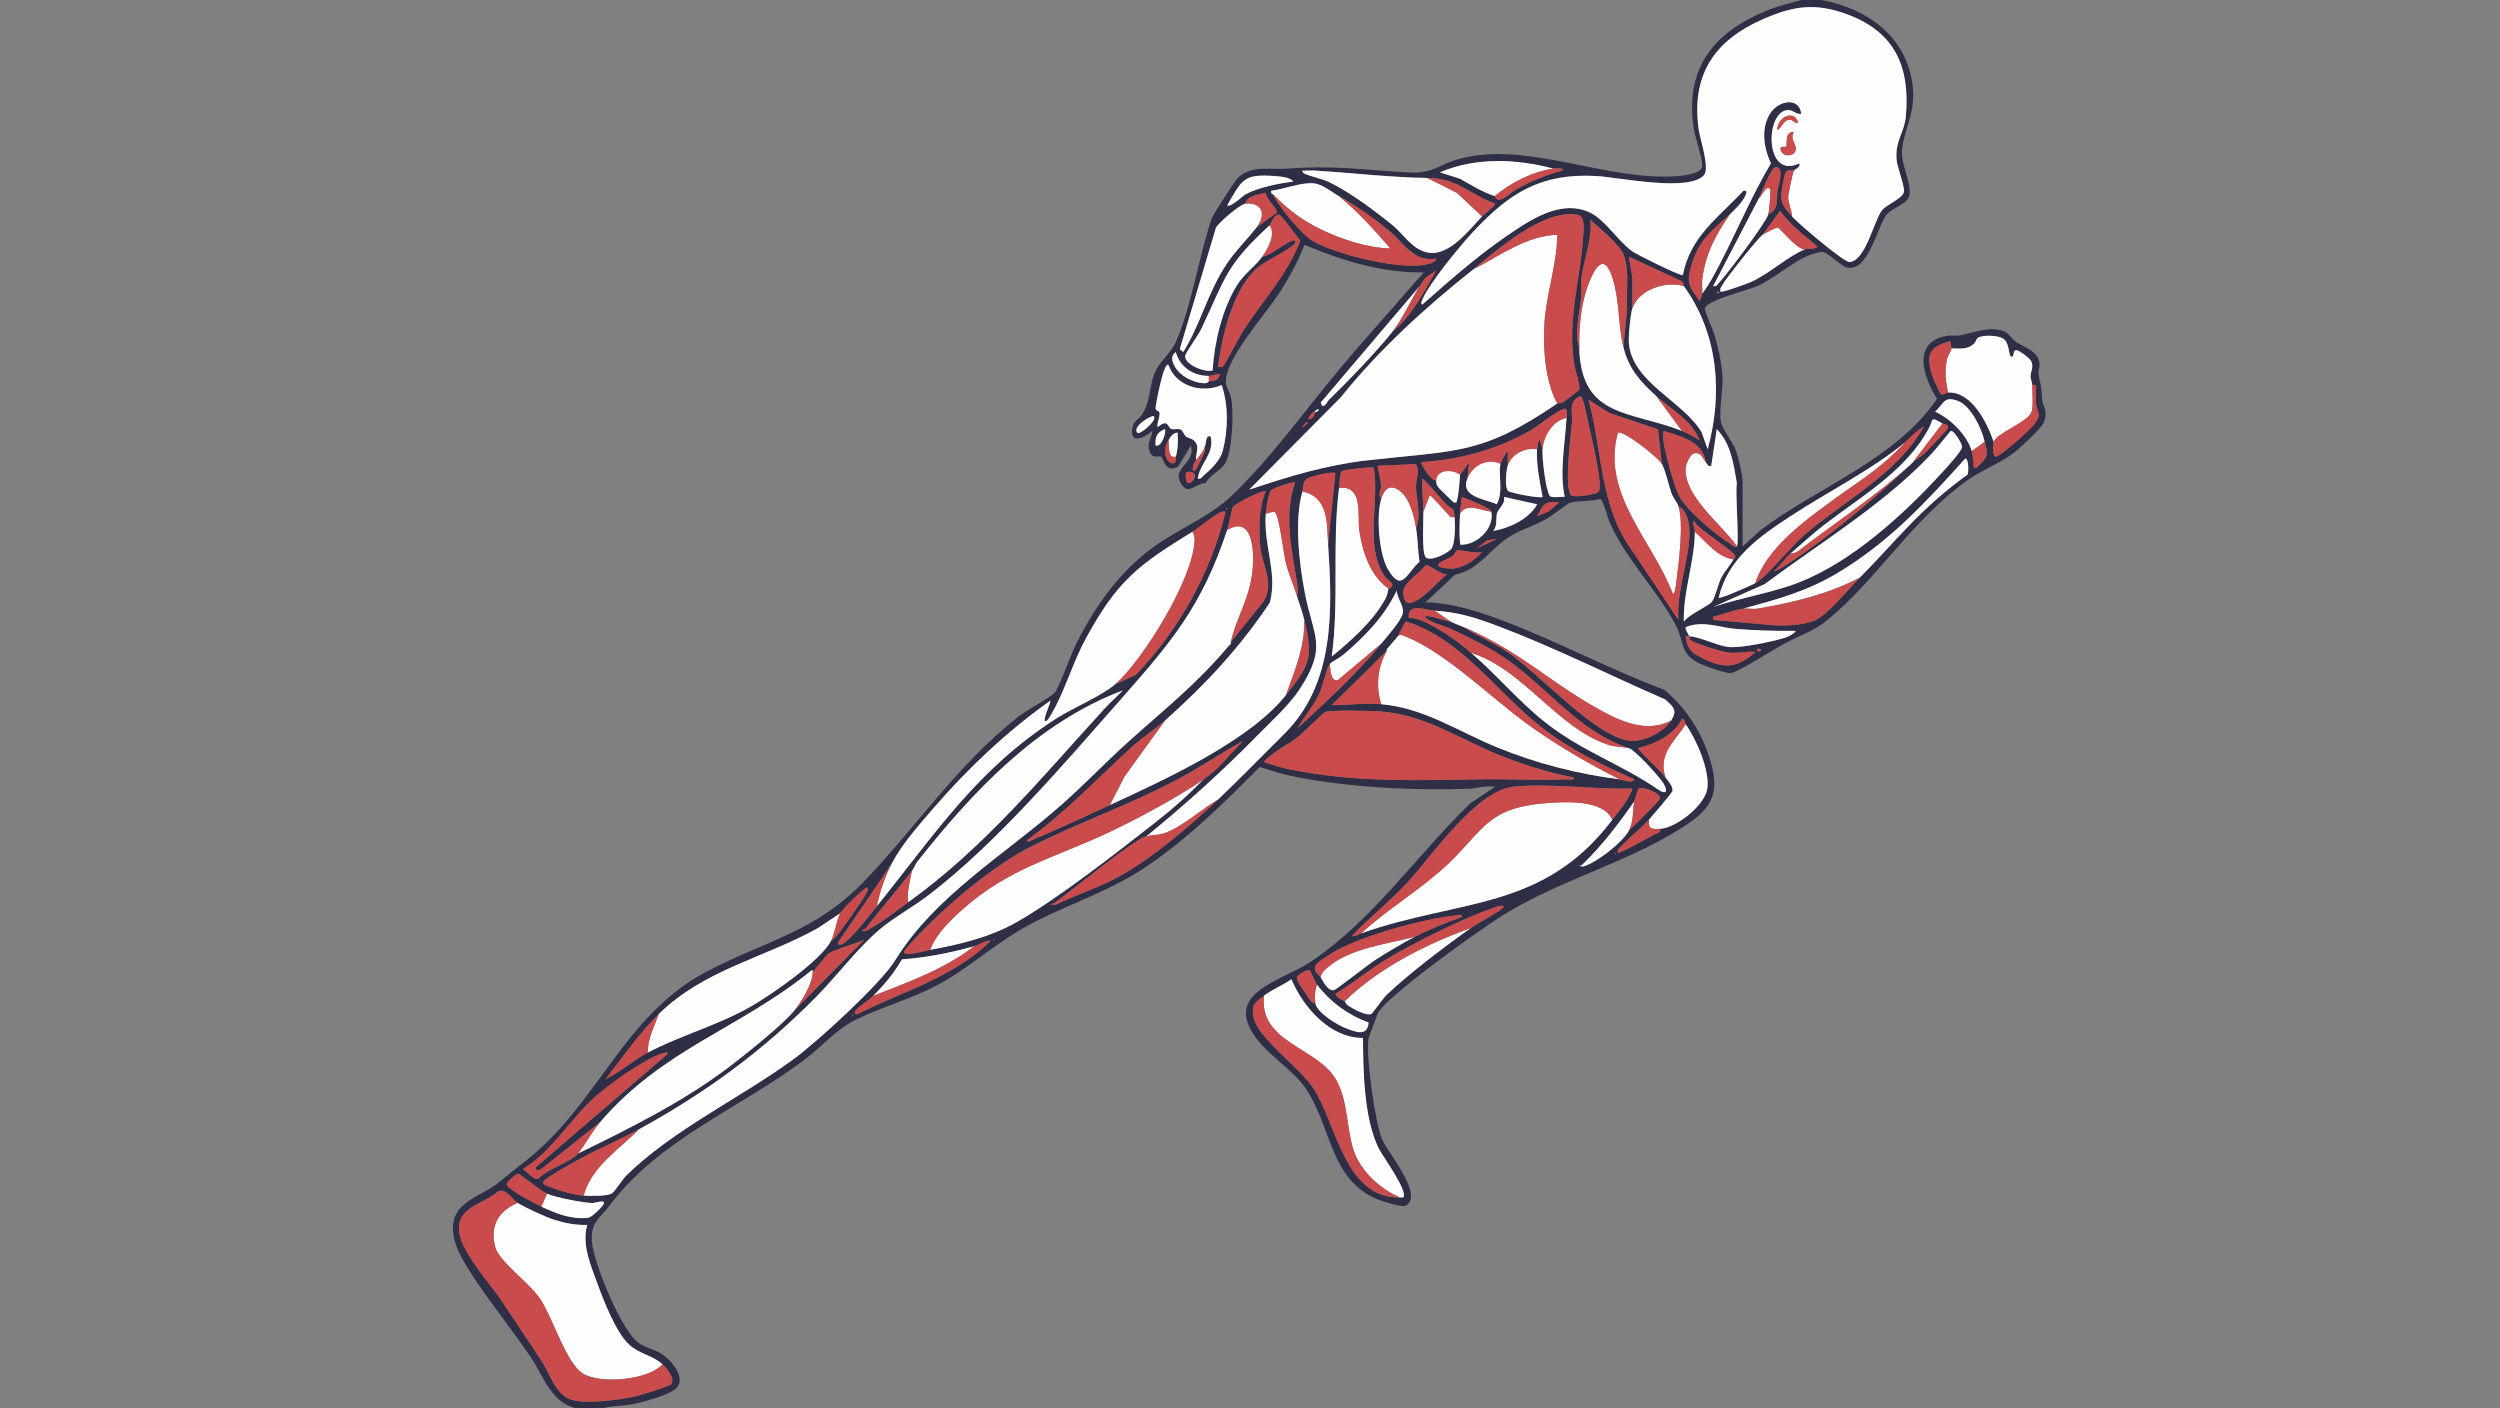 <svg xmlns="http://www.w3.org/2000/svg" id="Layer_1" data-name="Layer 1" viewBox="0 0 300 169"><rect x="0" y="0" width="300" height="169" fill="#808080" stroke="none"/><defs><style>      .cls-1 {        fill: #2e2f46;      }      .cls-2 {        fill: #c94b4b;      }      .cls-3 {        fill: #fefefe;      }    </style></defs><g><path class="cls-1" d="M218.56,0c5.6,1.03,10.35,4.47,10.98,10.48.36,3.46-1.42,5.64-1.3,8.12.07,1.47,1.15,3.47.89,4.83-.21,1.1-2.09,1.5-2.74,2.33-1.12,1.42-2.19,6.98-4.79,6.33-.78-.19-2.31-1.94-3.03-1.86-2.67.33-5.15,2.95-7.62,4.07-1.29.58-5.93,1.63-6.36,2.68-.11.28.92,2.45,1.11,3.07.47,1.54.91,3.56,1,5.16s-.47,4.06-.18,5.46c.18.86,1.44,2.4,1.82,3.47.26.75.77,2.91.77,3.63v7.81l2.13-1.94c6.98-5.28,16.1-8.38,21.2-15.77-1.63-2.65-3.1-6.83,1.23-7.58.48-.08,1.01.05,1.5-.04,1.72-.33,3.86-1.25,5.5-.39.45.24.8.87,1.25,1.17,1.02.68,2.55,1.04,2.81,2.49.09.52-.15.88-.12,1.24.1,1.02.38,1.28.41,2.89.02,1.04.84,1.63.2,3.09-.35.81-3.18,3.37-4,3.92-1.53,1.03-3.47,1.82-5.02,2.9-6.54,4.57-10.91,11.9-16.86,16.8-1.81,1.49-3.48,1.91-5.39,2.97-1.1.6-5.49,3.4-6.27,3.44-.66.03-3.03-.81-3.71-1.14-2.45-1.19-1.8-2.53-2.88-4.6-2.16-4.16-6-7.91-7.92-12.32-.26-.58-.79-2.72-1.14-2.84-1.05.31-2.73.2-3.66.47-.17.05-2.3,1.66-2.87,1.97-1.35.75-2.9,1.23-4.18,1.98-2.38,1.39-3.83,4.14-6.69,4.65l-3.58,3.35c3.31.03,6.65,1.18,9.74,2.36,6.33,2.43,12.55,5.75,18.94,8.13,2.69,2.29,4.53,5.15,5.53,8.55,1.07,3.63.31,5.49-2.76,7.56-6.59,4.44-14.97,6.54-21.97,10.82-2.6,1.59-14.15,9.79-15.2,11.91-.09.18-1.09,2.87-1.11,3.03-.31,2.25.76,9.86,1.62,12.05.58,1.49,5.2,6.82,2.79,8-.39.19-2.69-.52-3.23-.74-5.89-2.34-5.57-8.85-8.78-13.44-1.5-2.14-4.36-3.86-5.91-5.98-3.96-5.41,2.91-6.75,6.37-9,7.43-4.82,13.07-13.08,19.36-19.14l2.96-1.98c-1.08-.2-2.18.19-3.18.23-6.75.23-13.99-.14-20.62-1.4-1.54-.29-2.95-.73-4.42-1.22-4.24,4.25-8.59,8.58-13.6,11.95s-10.16,4.69-15.09,7.57c-3.58,2.09-6.46,4.8-10.19,6.75-3.04,1.59-6.28,2.48-9.29,3.91-2.71,1.28-4.16,3.21-6.48,4.96-7.84,5.91-17.35,9.46-23.4,17.52-1.17,1.56-2.28,1.97-2.1,4.3.19,2.52,3.54,10.76,5.65,12.2.76.52,1.74.71,2.56,1.18,1.25.73,3.4,3.15,1.68,4.41-.97.71-3.85,1.51-5.09,1.74-1.16.22-2.47.14-3.57.5h-3.08c-3.09-.75-3.86-3.72-5.45-6.1-2.45-3.67-6.5-8.54-8.45-12.23-.7-1.34-1.24-3.09-.73-4.55.77-2.19,3.51-2.79,5.22-4.18,1.14-.92,2.28-1.85,3.45-2.77,8.58-6.77,11.62-17.38,21.61-22.62,7.32-3.84,13.01-4.65,19.1-11.05s10.93-13.7,18.18-19.45c1.06-.84,3.82-2.31,4.45-2.93.43-.43,2.01-4.73,2.51-5.74,2.28-4.54,5.2-8.77,9.36-11.77,2.96-2.13,6.85-3.69,9.43-6.19,4.71-4.54,8.48-9.86,12.65-14.86,3.35-4.03,6.9-7.93,10.34-11.89-5.01.07-9.75-1.4-14.31-3.31-.84,2.12-1.94,4.15-3.2,6.04-1.57,2.36-6.37,7.76-6.24,10.46.03.58.49,1.19.62,1.8.37,1.72.16,6.16-.59,7.72-.51,1.06-1.92,1.54-2.47,2.59-1.05-.06-1.95,1.33-2.73.32-1.69-2.17,1.65-2.6.97-4.83l-1.53,2.53c-1.55.82-1.76-1.02-2.02-1.18-.35-.21-.96.26-1.34-.53-.5-1.05.19-1.61.27-2.59-.92.81-2.69,1.68-2.41-.31.12-.88.8-1.08,1.19-1.68,1.01-1.55.84-3.31,1.47-4.91.51-1.31,1.97-2.46,2.51-3.64,1.94-4.28,2.83-10.5,4.38-14.99.14-.41,2.71-4.39,3.06-4.76,1.59-1.67,3.94-1.02,5.97-1.18,5.51-.43,8.96.12,14.31.44,3.32.2,3.55-.82,6.32-1.6,8.1-2.26,17.7,2.72,26.25,2.05.76-.06,2.89-.3,2.94-1.2s-.87-3.44-1.05-4.67c-1.12-7.8,3.17-12.04,10.1-14.48l2.85-.78h2.42ZM215.04,25.97c.72.82,6.21,5.5,6.89,5.46,1.93-.11,2.9-4.88,3.88-6.18.55-.73,2.57-1.43,2.65-2.26s-.81-2.82-.89-3.95c-.15-2.22.94-3.14,1.12-5.06.54-5.87-1.24-10.09-6.94-12.23-3.89-1.46-6.53-1.07-10.23.56-5.84,2.57-8.57,6.69-7.69,13.17.16,1.2,1.37,4.69.64,5.53-1.81,2.06-10.24.26-12.88.11-6.62-.38-10.4,1.97-14.74,6.6-1.52,1.61-5.65,6.58-6.27,8.48-.04.11-.06.36.11.32,3.16-2.78,6.47-5.71,9.94-8.1,2.88-1.98,6.7-4.65,10.27-2.87,1.67.83,3.29,3.37,4.91,4.56.62.46,5.67,2.96,6.12,2.9.87-4.63,4.31-6.93,7.27-10.13.55-.08.34.36.21.65-.35.75-1.26,1.65-1.86,2.21-2.39,2.22-3.8,3.1-4.72,6.61-.49,1.85.1,2.24,1.1,3.74.19-.16.3-.64.33-.88.8-1.01,1.49-2.37,2.1-3.52,2.1-4.01,3.83-8.21,6.15-12.11-.88-1.88-1.27-4.33.02-6.15,1-1.41,3.38-1.82,3.62.2-.55.12-.97-.4-1.44-.44-2.93-.21-3.08,8.48,1.22,6.38.16.53-.55.69-.66.88-.39,0-.87-.13-1.06.37-.11.29-.46,2.3-.46,2.63,0,1.15.64,1.76,1.3,2.5ZM186.43,20.24c-4.46-1.18-9.32-1.39-13.64.44l2.41.77c1.54.86,2.52,1.52,4.19,2.09.03.01.12.35.37.41.62.15,1.6-.91,2.21-1.25,1.76-.98,3.61-1.74,5.57-2.25.04-.37-.89-.24-1.1-.22ZM211.08,23.77l-5.5,10.56c.43.1.52-.22.75-.46.92-.96,5.56-7.14,5.85-8.12,1.39-.7.95-1.77,1.13-2.94.1-.65.85-2.56-.14-2.77-.59-.13-1.78,3.13-2.08,3.74ZM171.25,21.35c-4.49-.07-8.99-.62-13.52-.89-.48-.03-.96.03-1.44.01-.06.05.11.27.22.33.59.33,2.1.62,2.94,1.02,2.43,1.14,5.63,3.53,7.73,5.25,1.36,1.12,2.34,2.93,4.24,3.24,2.53.41,4.85-2.7,6.44-4.35.17-.18,1.68-1.36,1.54-1.54-3.17-1.15-4.43-3.03-8.14-3.08ZM155.19,21.78c-.31-.52-1.72-.61-2.31-.66-3.74-.27-3.83.52-5.61,3.52.4.31,1.83-1.13,2.27-1.36,1.53-.81,3.93-1.27,5.66-1.5ZM160.69,23.55c-1.01-.57-2.02-1.5-3.19-1.56-1.52-.08-3.43.71-4.95.9-.11.35.19.38.22.44.71,1.49,3.42,4.82,4.83,5.62,2.82,1.61,11.1,3.71,14.1,2.63.26-.1.6-.24.66-.55-2.72.46-3.87-1.85-5.62-3.3-1.94-1.6-3.87-2.96-6.04-4.19ZM149.47,24.43c-.65.05-3.28,2.32-3.57,2.92l-4.33,14.55.41.35c2.13-3.45,2.92-7.12,5.19-10.54,1.06-1.6,2.45-2.96,3.61-4.42l2.42-1.77-.02-.29c-.41-.73-1.18-1.25-1.3-2.12-.74.29-2.27.33-2.41,1.32ZM211.52,28.17c-.68.52-4.42,5.24-4.85,6.05-.14.26-.3.42-.21.77.15.16,3.16-.94,3.6-1.13,2.25-.99,4.53-3.16,6.52-3.93.33-.13,1.2,0,1.54-.33-1.6-1.34-3.28-2.57-4.51-4.29l-2.09,2.86ZM152.33,27.07c-5.23,4.79-5.24,6.2-8.17,12.4-.36.77-1.83,2.79-1.92,3.17-.26,1.05,2.35,2.12,3.27,1.82.2-3.33,1.17-7.48,2.99-10.32.86-1.35,2.13-2.16,2.95-3.32,1.29-.31,2.34-1.42,3.5-1.89.31-.12.63-.17.46.24-.25.59-3.59,2.17-4.4,2.86-3.06,2.6-4.31,8.07-4.84,11.88,0,.19.45.14.54.1.22-.09,1.93-3.46,2.31-4.07,2.33-3.67,5.39-6.86,7.01-11.04-.33-.44-2.29-3.09-2.52-3.14-.6-.12-1.06,1.2-1.19,1.31ZM176.75,32.35c-5.49,4.35-11.22,9.52-15.84,15.3l-11.01,11.1c4.72-1.58,9.21-2.95,14.19-3.52,10.75-1.22,13.67-.61,22.77-6.82.06-.04.49,0,.78-.2.26-.18,1.85-1.37,1.88-1.49.12-.51-.57-2.47-.67-3.26-.72-5.57.74-9.55,1.09-14.74.07-.98.4-2.83-.76-2.98-4.22-.52-9.37,4.18-12.44,6.61ZM189.52,41.81c.25,8.41,6.23,7.48,12.32,9.9.7.28,1.43.72,2.09,1.1-.92-2.37-3.39-3.66-5.17-5.28-1.95-1.76-3.33-3.3-3.96-5.94l.45-4.5c-.16-2.06.35-4.66-.45-6.61-.47-1.13-2.95-3.21-3.95-4.08.23,2.36-.79,4.74-1.08,6.95-.1.79.05,1.61-.03,2.39-.2,1.95-.84,4.1-.22,6.05ZM195.9,36.97c-.26.74-.48,3.23-.44,4.06.25,4.81,6.52,7.08,8.74,10.85l.72,2.03c1.84-6.71,1.28-13.83-2.86-19.58-.08-.11-.02-.53-.35-.63l-6.25-2.89.44,2.53v3.63ZM167.07,39.83c2.43-2.02,3.72-4.68,5.28-7.37l-1.31.89c-.21.33-.46.66-.67.99l-11.88,13.98c.25,1.04.81-.18.98-.33,2.43-2.35,5.51-5.56,7.6-8.14ZM206.13,34.99v.22c.14-.07.14-.15,0-.22ZM243.87,46.21c0-.36-.19-.69-.2-1.01-.03-.64.42-1.11.08-1.85-.15-.34-1.38-1.27-1.75-1.33-.59-.09-.17,1.18-.77.66-.19-.17-.12-1.63-.89-2.08-.63-.37-2.42-.45-3.01-.06-.14.09-.25.52-.48.72-.84.73-1.61.54-2.66.54,0-.04-.22-.58-.11-.88-2.59.67-3.01,1.64-2.2,4.17.08.25.91,2.12,1.01,2.19.25.17.7-.2.86-.21,2.85-.16,4.73,3.66,5.5,5.94-.06.25-.19,1.96.33,1.76.76-.3,4.11-3.24,4.61-3.97.9-1.32.24-1.2.14-2.32-.05-.51,0-1.02-.02-1.53-.02-.42.22-.88-.44-.76ZM145.06,45.77c.69-.15,1.11-.01,1.32-.88-.46-.03-.87.21-1.32.22-1.85.02-3.49-1.05-3.96-2.86-.87.58-.24,1.68.26,2.27.69.82,2.28,1.54,3.35,1.46.18-.01.29-.2.35-.21ZM144.62,53.47c.12-.4.04-1.27.66-1.1.49,2.12-1.32,3.2-1.54,5.06.41.1.52-.23.77-.44.84-.69,1.94-1.79,2.21-2.85.64-2.5.72-5.49-.12-7.93-2.39,1.03-5.52.15-6.38-2.42-.58-.45-1.55,4.77-1.55,5.19s.47.2.48.63c.02.55-.32,1.09-.24,1.66,1.24-1.08,1.22-.04,1.58.17.27.16.78-.03,1.13.08s.41.64.69.85c.26.2.65.23.89.43.88.74.27,1.49.32,2.43-.45.6-.58,1.66,0,1.1.09-.08.98-1.96,1.05-2.15.09-.27,0-.56.05-.71ZM189.63,47.54c-1.49.73-.88,1.81-.99,3.18-.13,1.62-.96,7.67-.11,8.7.29.34,2.88-.08,3.2-.33.23-.18.22-.4.24-.66.09-1.49-1.03-6.14-1.41-7.86-.11-.48-.57-3.03-.92-3.03ZM199.42,55.67l-.47-4.15-5.84-1.97-2.49-1.58c1.66,6.03,1.35,12.82,5.19,18.02l5.59,8.38c-.23-3.44,1.3-7.1,1.34-10.45.01-1.1-.29-2.63-1.34-3.2-.16-.46-.64-1.03-.81-1.5-.37-1.03-.7-2.71-1.17-3.56ZM236.61,54.13c.13.42.15.98.23,1.43.04.21-.15.75.32.55.15-.06,1.11-1.06,1.17-1.25.23-.76-.06-1.2-.17-1.83-.29-1.51-1.62-4.28-3.14-4.89-1.74-.7-1.73.29-2.8,1.26,1.84.83,3.8,2.77,4.4,4.73ZM157.83,49.29c-.49.27-.58.58-.88.99.7.09.72-.56.88-.77.06-.09.36-.16.44-.33-.09-.17-.29.03-.44.11ZM187.98,50.17c.02-.32.19-1.26-.33-1.1-.97.3-3.06,2.07-4.15,2.68-3.98,2.23-8.35,3.42-12.91,3.7-.2.18,1.15,2.28,1.76,2.2-.03.4.09.59.31.89.12.17,1.18,1.19,1.44,1.42.22.2.32.4.67.32.33-1.09.32-2.17.44-3.3l1.1-1.54-.22,1.98c-.91,2.21,2.09,2.43,3.52,3.08.82-1.51.17-3.38.44-4.84.03-.16.62-1.41.88-1.54v1.76c-.19.55-.39,2.65.05,3.03.31.26,3.89.93,4.13.71-.33-1.82-.79-3.86-.66-5.72.02-.23.12-1.11.33-1.1l.33,1.1c-.09.94.37,4.91.86,5.59.23.32,1.36.05,1.79.13-.64-3.15.05-6.32.22-9.46ZM138.46,49.95c-.19-.21-2.67,1.23-1.98,1.98.29.31,2.42-1.5,1.98-1.98ZM233.09,50.83c-1.48-.89-1.06-.55-1.6.49-2.71,5.19-8.21,8.26-12.69,11.74-1.38,1.07-2.66,2.26-3.98,3.39-.58.43-1.3,1.62-1.98,2.09.37-.07.88-.35,1.2-.56,5.01-3.19,11.04-8.22,15.3-12.32.07-.07.15-.15.22-.22.4-.39,1.02-.68,1.44-1.09.37-.37,2.7-2.79,2.74-2.98.11-.5-.49-.44-.66-.54ZM156.84,50.62l-.55.55.1.1.55-.55-.1-.1ZM210.64,69.98c1.51-.88,4.17-4.32,5.94-5.84,4.85-4.16,11.1-7.28,14.3-12.98-.8.49-1.55,1.19-2.2,1.87-4.27,3.49-9.25,5.92-13.84,8.93-3.8,2.49-7.48,5.06-8.6,9.77.17.17,3.94-1.49,4.4-1.76ZM138.68,53.47c.77.2,1.3-1.71,1.1-1.98-.93.39-1.21.95-1.1,1.98ZM208.44,65.58c.3-.4-.22-6.53,0-7.59-.39-2.28-.72-4.76-2.41-6.49l-.66,4.4c-.46.11-.46-.2-.66-.44-.5-2.57-2.93-3.02-5.06-3.74-.52.72,1.33,6.88,1.89,7.9.91,1.63,4.05,4.28,5.65,5.36.32.05.99.97,1.26.61ZM205.58,72.84c3.31-1.13,7.11-1.7,10.34-2.97,6.38-2.51,12.49-8.11,17.06-13.09.49-.54,2.49-2.67,2.47-3.16-.02-.4-.98-2.01-1.37-1.91-.75.87-1.53,1.93-2.31,2.76-5.72,6.06-13.35,10.66-20.02,15.63l-6.17,2.74ZM140.22,52.81c-1.12,1.86.43,3.49.89,2.49.06-.13-.04-.37,0-.51.27-1,.27-1.81.22-2.86-.5-.05-.87.51-1.1.88ZM209.1,73.06c-.97.15-2.22.58-3.2.88-.31.09-.39-.14-.32.44l7.58.67c1.47.03,3.13-.05,4.52-.56,1.49-.54,4.22-3.9,5.5-5.18,2.02-2.02,3.86-4.12,5.83-6.16,2.18-2.26,4.54-4.38,7.11-6.2.13-.33.13-1.94-.28-1.93-4.7,5.25-9.2,10.07-15.31,13.73-3.76,2.25-7.24,3.16-11.42,4.31ZM169.93,63.38c.62-1.54.03-3.44-.02-4.95-.03-.85.51-1.75,0-2.73l-4.6.2c.09.72.38,1.64.42,2.34.03.57-.45,1.2.01,1.62-.63,2.05-.28,6.64.84,8.51,1.66,2.77,2.15.47,3.75-.97-.21-1.39-.18-2.66-.41-4.03ZM166.63,70.64s.51-.18.44-.53c-.04-.21-.77-.7-.97-1.03-2.39-3.81-.53-8.81-1.25-12.94-.18-.15-3.55.21-3.8.39-.29.21-.3,1.58-.35,2-.86,6.76.03,13.52-.88,20.24,2.31-1.89,4.96-4.24,6.42-6.89.29-.53.25-.85.4-1.25ZM143.28,56.8c-.05-.08-.76-.37-.97-.02-.1.16.07,1.07.12,1.1.41.35,1.21-.49.85-1.08ZM156.29,58.97c-1,3.41-.39,8.63.28,12.15,1.03,5.36,2.77,6.41-.63,11.6-1.25,1.91-3.41,3.86-5.04,5.52-4.2,4.29-8.66,8.3-13.32,12.1-1.38.27-8.97,6.53-10.77,7.82-.29.21-.51.35-.89.32l.67.12c2.44-1.2,5.08-2.02,7.47-3.31,4.15-2.24,8.68-6.11,12.1-9.36,2.66-2.53,5.36-5.32,7.93-7.86,6.08-6.01,5.81-14.82,5.27-22.72l.88-8.58c-.27-.25-2.98.37-3.39.68-.56.42-.42.99-.57,1.52ZM170.81,61.39c.02,1.02-.24,5.08.31,5.52.61.5,2.77-.59,3.09-1.13.43-.74.41-2.83.34-3.73-.1-1.31-.28-.8-1-1.53-.98-1.01-1.81-2.14-2.85-3.09-.1,1.32.09,2.63.11,3.96ZM151.89,61.61c-.31,3.93,1.44,7.1.48,10.71-3.63,5.45-7.72,9.82-12.58,14.16-1.11.99-2.59,1.92-3.74,2.97-4.22,3.8-8.14,8.04-12.76,11.34,0,.48.38.09.56.01,3.14-1.31,6.26-2.76,9.34-4.19,6.44-2.99,16.75-7.66,21.12-13.2,2.85-3.6,3.31-4.45,2.2-9.02-.27-1.11-.57-1.84-.88-2.86.21-.43.04-1.37-.03-1.84-.63-3.99-1.55-7.79-.19-11.8-.13-.13-2.64.68-2.88.97-.32.4-.6,2.17-.64,2.77ZM147.71,77.02l3.88-4.81c1.43-2.15-.18-4.41-.37-6.74-.17-2.02-.17-4.66.67-6.5-.31-.24-3.59,1.41-3.9,1.82-.22.29-.53,2.21-.72,2.8-3.06,9.21-6.68,13.43-12.88,20.46-6.82,7.73-14.86,17.21-23.02,23.41-1.79,1.36-4.02,2.58-5.7,3.98-2.65,2.2-5.23,5.65-7.69,8.15-6.44,6.53-13.31,11.55-21.35,15.95-2.22,1.22-4.61,2.21-6.83,3.4-.71.38-4.43,2.43-4.61,2.87-.15.39.93.67,1.2.77,1.09.4,2.48.79,3.63.88.75.06,2.9.1,3.45-.29.35-.25,1.19-1.63,1.71-2.14,5.59-5.47,13.52-9.23,19.86-13.8,2.88-2.08,10.63-9.17,12.4-12.03,4.8-7.78,13.18-12.67,20.02-18.71,2.64-2.33,5.08-4.9,7.7-7.27,4.61-4.17,8.22-6.92,12.33-11.77.1-.03.2-.11.22-.22.02-.07-.02-.15,0-.22ZM175.21,61.61c-.05.89-.12,2.59,0,3.42.05.33-.13.35.33.33,1.87-.1,3.82-2.09,3.41-3.97-.1-.46-2.89-1.49-3.52-1.76-.07.67-.18,1.31-.22,1.98ZM184.45,60.52l-3.96-.88c.2.82-.69,1.45-.83,1.92-.19.63.08,1.56-.48,2.16,1.93-.32,4.32-1.43,5.28-3.19ZM187.09,60.3c-1.81-.24-1.89.29-2.63,1.65l1.38-.59,1.25-1.06ZM147.16,60.95v.22c.14-.07.14-.15,0-.22ZM143.08,63.82c-6.52,3.98-9.04,5.91-12.8,12.84-1.44,2.65-2.32,5.63-3.66,8.22-.15.29-.76,1.37-.91,1.51-1.02.91.46-2.25.33-2.31-5.22,3.69-9.92,8.14-14.09,12.98-1.7,1.97-3.76,4.29-4.95,6.6l-6.38,9.36c-.07.3.01.41.32.32,1.01-.3,3.51-3.64,4.3-4.62,6.92-8.57,11.97-16.41,21.58-22.54,1.94-1.24,5.57-2.77,7.02-4.09l2.49-1.14c5.14-5.39,8.94-12.16,10.71-19.44-.01-.25-.49-.09-.66,0-1.05.54-2.3,1.69-3.31,2.31ZM203.38,63.82c-.01,3.55-1.43,7.21-1.32,10.78.56-.85,2.98-1.87,3.4-2.43.33-.44.74-2.14,1.1-2.86.38-.76,1.07-1.45,1.44-2.19.03-.05.24-.1.23-.32-.02-.7-4.46-3.2-4.96-4.3-.24.36.11.87.11,1.32ZM179.61,64.7l-1.09.12-1.33.98,2.42-1.1ZM177.85,66.24c-.68.25-2.55-.28-2.96-.19-.23.05-.3.48-.51.63-.49.33-1.09.54-1.53.82-.87.56.62.72,1.14.73,1.52.03,2.86-.93,3.85-1.99ZM173.67,68.88c-.74.22-2.16-1.25-2.64-1.01-.68.95-2.72,2.11-2.64,3.29.1,1.47.77,1.42,1.83.76,1.22-.76,2.31-2.13,3.45-3.04ZM159.59,79.66c-.35.36-.91,2.77-1.23,3.5-.68,1.5-1.82,2.77-2.62,4.2,3.42-3.18,7.07-6.51,10.01-10.12.67-.83,2.45-2.78,2.6-3.69.14-.85-.74-1.82-.73-2.69-1.45,3.07-3.83,5.52-6.39,7.69-.41.35-1.41.86-1.64,1.11ZM172.13,73.28c-1.09-.07-3.24-1.01-3.08.88,1.17-.05,2.43.71,3.45,1.28,1.39.78,2.82,1.87,4.03,2.9,3.06,2.6,5.63,5.73,8.8,8.26,4.45,3.55,9.08,5.02,13.64,8.14.94.65,1.21.28.68-.68-.4-.72-3.48-4.11-4.19-4.28-6.25-2.04-10.11-7.78-15.51-11.23-1.76-1.12-3.86-2.16-5.76-3.04-.93-.43-2.08-.64-2.94-1.24-.3-.21-.37-.38.1-.33.87.1,1.87.51,2.75.66.51.27,1.02.43,1.54.66,1.69,1.09,3.59,1.87,5.26,2.99,3.8,2.55,10.47,10.16,14.67,10.64,1.62.18,4.06-1.02,4.93-2.4.8-1.27.33-1.57-.66-2.53-6.67-2.89-13.36-6.28-20.19-8.85-2.78-1.05-4.68-1.63-7.54-1.82ZM167.73,76.36c-.31.45-.94,1.07-1.1,1.32-.03.05-.15.11-.22.22-.03.05.03.16,0,.22l-6.6,6.49c1.95.03,3.98-.29,5.94-.11,5.18.46,9.24,3.27,13.87,5.17s9.69,3.22,14.74,3.85c.41.05,1.53.56,1.76,0-4.07-1.8-7.67-3.53-11.2-6.29-5.38-4.21-9.43-10.49-16.16-12.65-.21.03-.82,1.48-1.02,1.78ZM202.72,76.36c1.23.06,3.25,1.08,4.56,1.27,1.48.21,5.4-.63,6.93-1.1.34-.1,1.11-.47,1.27-.82-2.38.03-4.78-.04-7.15-.23-2.05-.16-3.96-1.06-6.05-.21-.1.15.33.9.44,1.1-.17,0-.45-.08-.44.11.29,1.45.65,1.83,1.94,2.47,2.64,1.32,4.17,1.3,6.43-.71-1.15-.12-2.17.23-3.36.06-.69-.1-4.17-1.13-4.51-1.55-.11-.13-.02-.33-.05-.38ZM211.3,77.9c-.31-.16-.59.14-.44.22.31.16.59-.14.44-.22ZM108.98,108.27c9.19-6.6,16.08-15.06,23.65-23.33.66-.72,1.43-1.36,2.09-2.09-10.3,3.93-17.91,12.05-24.6,20.5-.29.36-.41.81-.7,1.17-1.76,2.23-3.59,4.41-5.35,6.64-.17.21-.24.43-.59.4.03.53.99-.17,1.16-.27,1.53-.87,2.91-2.02,4.34-3.04ZM188.85,93.3c-2.83-.53-5.73-1.44-8.42-2.48-4.97-1.93-9.26-5.05-14.79-5.45-1.08-.08-5.79-.18-6.56.05-.28.08-2.74,2.56-3.35,3.03-1.38,1.07-2.92,1.7-4.06,2.98,1.06.36,2.15.71,3.25.92,7.91,1.56,14.88,1.28,22.81,1.16,3.44-.05,6.92.15,10.35,0,.27-.01.82.17.77-.22ZM202.28,86.92c-.1-.13-.04-.64-.44-.66-.95,1.96-3.24,3.01-5.28,3.52.96,1.27,2.34,2.26,3.3,3.52.29.38.94,1.11.84,1.62-.04.22-2.44,3.02-2.82,3.44-.95,1.05-2.37,2.15-3.31,3.18-.22.24-.52.38-.43.78.18.18,4.01-1.99,4.48-2.24.31-.16.7-.09.58-.62,1.93-.1,5.33-2.77,5.67-4.78.36-2.16-1.33-6.04-2.59-7.76ZM144.4,93.52c.6-.41,1.1-.85,1.65-1.31l3.08-3.31c-2.69,1.55-5.28,3.28-8.03,4.73-5.57,2.94-11.62,5.07-17.22,7.87-4.51,2.26-9.85,6.75-13.38,10.38-.27.28-1.91,2.08-1.97,2.21-.2.48.57.34.77.33.79-.03,1.55-.31,2.3-.45,3.58-.65,7.23-1.54,10.41-3.34,4.9-2.78,12.06-8.39,16.64-11.97,2.01-1.58,3.99-3.31,5.74-5.15ZM193.48,98.36c.89-1.17,1.92-2.3,2.42-3.74-4.58.14-9.65-.66-14.2-.23s-9.84,8.27-12.75,11.45c-2.1,2.3-4.59,4.21-6.71,6.49.34.05.77-.22,1.1-.33,11.73-4.17,21.85-2.65,30.15-13.64ZM196.12,96.16c-1.86,2.63-3.77,5.18-6.08,7.43-.27.26-.3.34-.74.27l.67.12c1.59-.45,4.71-2.86,5.49-4.31.53-.52,3.65-3.49,3.73-3.87.14-.59-1.88-1.39-2.5-1.21-.11.03-.52,1.3-.57,1.56ZM193.81,102.32v.22c.14-.07.14-.15,0-.22ZM100.83,109.59l-2.71,1.8c-6.45,3.58-13.69,4.99-19.07,10.3-2.39,2.36-4.32,5.16-6.38,7.81,1.78-.84,3.33-2.29,5.06-3.19,3.94-2.07,8.4-3.26,12.39-5.54,2.42-1.38,8.41-5.52,9.61-7.88.64-.4,1.07-1.09,1.5-1.69.56-.77,2.69-3.72,2.9-4.36.04-.11.06-.36-.11-.32-.47.15-2.94,2.59-3.19,3.08ZM176.53,111.35c1.23-.86,2.67-1.48,3.85-2.42.27-.52-1.03-.04-1.11-.01-3.71,1.29-9.39,4.1-12.79,6.13-2.16,1.29-4.09,2.91-6.23,4.22.14.53.78.63,1.1.88.11.09.19.38.44.54.55.35,2.23,1.29,2.81.96.13-.07,1.31-1.8,1.8-2.27,2.61-2.51,7.11-5.93,10.13-8.03ZM158.49,117.29c.31.48.88,1.71,1.6,1.52.3-.08,4.17-3.12,4.97-3.64,1.36-.87,3.23-1.99,4.65-2.72,1.83-.94,3.79-1.71,5.72-2.42.06-.36-.29-.22-.52-.19-4.09.42-10.54,2.2-14.22,4.05-.49.24-2.59,1.52-2.76,1.87-.43.86.29,1.13.56,1.54ZM95.33,121.25l8.36-8.47c-1.01.49-3.45,1.11-4.24,1.64-.4.27-1.78,2.16-1.92,2.21-.01,0,.03-.18-.11-.22-8.72,7.09-17.8,9.38-25.42,18.26l-6.92,5.52c-.24.17-.88.48-.78-.12l15.73-13.53c.31-.42-.41-.17-.56-.12-2.09.62-6.21,3.58-7.91,5.07-3.15,2.76-5.17,6.56-8.8,8.8.42.32,1.33,1.32,1.82,1.19,1.06-1.24,3.85-1.94,4.78-3.06,6.26-3.04,12.83-6.32,18.37-10.57,1.99-1.53,6.2-4.89,7.6-6.6ZM119.21,112.67v.22c.14-.07.14-.15,0-.22ZM116.9,113.55c-2.78.77-5.77,1.38-8.66,1.57-.97,1.67-2.08,3.01-3.44,4.37-.49.49-1.81,1.35-2.1,1.75-.21.3-.17.55.22.44,5.37-2.71,11.63-4.46,15.96-8.8-.72-.02-1.32.47-1.98.66ZM158.05,118.17c-.27-.36-.8-1.7-.88-1.76-.14-.11-1.53.47-1.54.98,0,.38.87,1.56,1.14,1.95.25.35.57,1.08,1.06,1.03.19,1.14,2.61,2.62,3.68,3.03,1.15.43,2.57,1.04,2.71-.69-2.43-.87-4.61-2.48-6.18-4.53ZM151.67,119.49c-1.03.79-1.5,1.05-1.27,2.48.42,2.55,5.52,6.05,7.21,8.63,2.77,4.21,3.72,13.19,10.34,13.1.15,0,.29,0,.44,0,.59-.79-2.51-4.97-2.98-5.93-1.76-3.64-1.84-9.23-1.86-13.21-3.95.03-7.17-3.67-8.59-7.04-1.03.73-2.29,1.21-3.3,1.98ZM102.26,121.69v.22c.14-.07.14-.15,0-.22ZM64.97,144.79c1.75.82,3.62,1.59,5.63,1.33.42-.05,1.7-1.32,1.85-1.67.25-.57-1.1-.07-1.43-.09-1.26-.07-4.24-.65-5.39-1.12-.76-.31-3.19-2.36-3.44-2.4s-1.36,1.06-1.39,1.21c-.13.59,3.55,2.44,4.17,2.74ZM62.11,144.35c-.56-.34-1.42-1.84-2.35-1.38-1.75,1.58-5.09,1.84-4.64,4.96.35,2.45,3.69,6.09,5.15,8.28,1.56,2.33,3.11,4.67,4.66,7,1.04,1.56,1.7,4.12,3.62,4.74,1.73.56,5.78.04,7.65-.38.55-.12,4.23-1.27,4.36-1.47.46-.74-.54-1.92-1.07-2.39-1.24-1.11-2.86-1.25-4.07-2.42-1.56-1.52-3.04-5.33-3.8-7.42s-1.82-4.52-1.16-6.88c-1.31.05-2.66-.21-3.91-.6-1.07-.34-3.49-1.46-4.45-2.04Z"></path><path class="cls-3" d="M147.71,77.02c-.02.07.02.15,0,.22-.08.07-.15.14-.22.22-4.11,4.85-7.72,7.6-12.33,11.77-2.61,2.37-5.06,4.93-7.7,7.27-6.84,6.05-15.22,10.93-20.02,18.71-1.76,2.86-9.51,9.95-12.4,12.03-6.33,4.58-14.27,8.34-19.86,13.8-.52.51-1.36,1.89-1.71,2.14-.55.39-2.7.35-3.45.29.96-3.5,4.21-5.48,6.6-7.92,8.04-4.4,14.91-9.42,21.35-15.95,2.46-2.5,5.04-5.95,7.69-8.15,1.68-1.4,3.91-2.62,5.7-3.98,8.15-6.21,16.2-15.68,23.02-23.41,6.2-7.03,9.82-11.25,12.88-20.46,2.99-1.79,3.2,2.29,3.08,4.29-.23,3.82-1.95,6.02-2.64,9.13Z"></path><path class="cls-3" d="M155.63,71.52c.31,1.02.61,1.75.88,2.86.08,3.28-1.11,6.03-2.2,9.02-4.38,5.54-14.68,10.22-21.12,13.2l1.76-3.42,4.85-6.71c4.86-4.34,8.95-8.7,12.58-14.16.97-3.61-.79-6.78-.48-10.71.33.03.82-.29,1.1-.13.5.3,1.04,4.97,1.29,5.99.34,1.38.93,2.69,1.35,4.04Z"></path><path class="cls-2" d="M188.85,93.3c.05.38-.5.21-.77.22-3.44.14-6.91-.06-10.35,0-7.93.12-14.9.41-22.81-1.16-1.1-.22-2.2-.56-3.25-.92,1.14-1.28,2.69-1.91,4.06-2.98.61-.47,3.07-2.95,3.35-3.03.78-.23,5.48-.13,6.56-.05,5.53.41,9.82,3.53,14.79,5.45,2.69,1.04,5.58,1.94,8.42,2.48Z"></path><path class="cls-3" d="M193.48,98.36c-8.29,10.99-18.41,9.48-30.15,13.64,3.21-2.95,7.15-5.24,10.35-8.25,4.35-4.1,4.75-6.81,11.77-7.37,2.28-.18,6.97-.49,8.03,1.98Z"></path><path class="cls-3" d="M62.11,144.35c.96.58,3.38,1.71,4.45,2.04,1.25.39,2.6.65,3.91.6-.66,2.36.37,4.69,1.16,6.88s2.24,5.91,3.8,7.42c1.21,1.18,2.83,1.31,4.07,2.42-1.74,1.95-7.56,2.38-9.57,1.1s-3.6-6.72-5.12-8.97c-1.32-1.95-4.97-4.49-5.4-6.26-.61-2.53.4-4.24,2.71-5.24Z"></path><path class="cls-3" d="M194.36,93.52c-5.05-.64-10.03-1.92-14.74-3.85s-8.69-4.7-13.87-5.17c-.68-2.13-.44-4.44.66-6.38.03-.06-.03-.17,0-.22l.22-.22c.16-.25.79-.87,1.1-1.32.38-.31.59-.12.95.02,4.86,1.97,10.27,7.37,14.6,10.5,3.47,2.52,7.25,4.71,11.08,6.64Z"></path><path class="cls-2" d="M62.11,144.35c-2.31,1-3.32,2.71-2.71,5.24.43,1.78,4.08,4.31,5.4,6.26,1.52,2.24,3.1,7.69,5.12,8.97s7.83.85,9.57-1.1c.52.47,1.52,1.65,1.07,2.39-.13.2-3.81,1.35-4.36,1.47-1.87.42-5.92.94-7.65.38-1.92-.62-2.58-3.18-3.62-4.74-1.55-2.33-3.11-4.67-4.66-7-1.46-2.19-4.8-5.83-5.15-8.28-.45-3.11,2.89-3.38,4.64-4.96.93-.46,1.79,1.04,2.35,1.38Z"></path><path class="cls-3" d="M109.42,104.52c.29-.36.41-.81.7-1.17,6.69-8.45,14.31-16.57,24.6-20.5-.66.73-1.43,1.37-2.09,2.09-7.58,8.27-14.46,16.73-23.65,23.33-.15-1.3.19-2.49.44-3.74Z"></path><path class="cls-3" d="M97.53,116.63c0,1.39-1.33,3.56-2.2,4.62-1.4,1.71-5.61,5.07-7.6,6.6-5.54,4.25-12.11,7.53-18.37,10.57.85-1.03,1.6-2.53,2.64-3.74,7.62-8.88,16.7-11.17,25.42-18.26.14.03.1.22.11.22Z"></path><path class="cls-3" d="M111.62,113.99c.62-1.84,2.41-3.55,3.85-4.85,5.53-4.97,11.13-6.22,17.58-9.27,3.5-1.66,8.2-4.17,11.36-6.35-1.75,1.84-3.73,3.58-5.74,5.15-4.58,3.58-11.74,9.19-16.64,11.97-3.18,1.81-6.83,2.7-10.41,3.34Z"></path><path class="cls-3" d="M100.83,109.59c-.44.83-.64,2.4-1.1,3.3-1.21,2.36-7.2,6.5-9.61,7.88-3.99,2.28-8.45,3.47-12.39,5.54-.03-1.65.79-3.12,1.32-4.62,5.38-5.31,12.62-6.72,19.07-10.3l2.71-1.8Z"></path><path class="cls-3" d="M159.37,65.36c.54,7.9.81,16.71-5.27,22.72-2.57,2.54-5.27,5.33-7.93,7.86-1.8,1.06-3.65,2.7-5.5,3.63-1.46.74-1.72.5-3.08.77,4.66-3.8,9.11-7.81,13.32-12.1,1.63-1.66,3.79-3.61,5.04-5.52,3.4-5.19,1.66-6.24.63-11.6-.68-3.52-1.28-8.74-.28-12.15,3.2.72,2.91,3.87,3.08,6.38Z"></path><path class="cls-3" d="M151.67,119.49c1.01-.77,2.26-1.25,3.3-1.98,1.42,3.37,4.63,7.07,8.59,7.04.02,3.98.11,9.57,1.86,13.21.46.96,3.57,5.14,2.98,5.93-.15,0-.29,0-.44,0-2.39-1.04-4.76-3.23-5.56-5.77s-.64-5.66-1.96-8.16c-2.16-4.11-9.39-4.53-8.76-10.27Z"></path><path class="cls-3" d="M200.52,86.48c-3.08,1.63-6.5-.1-9.22-1.67-5.85-3.37-9.01-6.67-15.64-9.55-.52-.23-1.03-.39-1.54-.66-.65-.34-1.32-.96-1.98-1.32,2.86.19,4.75.77,7.54,1.82,6.83,2.57,13.53,5.96,20.19,8.85.99.96,1.45,1.27.66,2.53Z"></path><path class="cls-2" d="M111.62,113.99c-.76.14-1.52.42-2.3.45-.2,0-.97.15-.77-.33.06-.14,1.7-1.94,1.97-2.21,3.53-3.63,8.88-8.12,13.38-10.38,5.6-2.8,11.64-4.93,17.22-7.87,2.75-1.45,5.34-3.18,8.03-4.73l-3.08,3.31c-.55.46-1.06.9-1.65,1.31-3.17,2.18-7.86,4.69-11.36,6.35-6.45,3.05-12.05,4.3-17.58,9.27-1.44,1.29-3.23,3.01-3.85,4.85Z"></path><path class="cls-3" d="M166.63,70.64c-.15.4-.11.72-.4,1.25-1.46,2.65-4.11,5-6.42,6.89.91-6.73.01-13.49.88-20.24,2.97-.29,2.17,3.23,2.44,5.15.37,2.56,1.3,5.39,3.5,6.95Z"></path><path class="cls-2" d="M167.95,143.69c-6.62.09-7.57-8.89-10.34-13.1-1.7-2.58-6.8-6.08-7.21-8.63-.23-1.43.23-1.68,1.27-2.48-.63,5.74,6.6,6.16,8.76,10.27,1.32,2.51,1.14,5.57,1.96,8.16s3.17,4.73,5.56,5.77Z"></path><path class="cls-3" d="M199.2,99.46c-.97.05-1.45.06-1.32-1.1.38-.42,2.77-3.22,2.82-3.44.1-.52-.54-1.24-.84-1.62-.92-2.82,1.06-4.27,2.42-6.38,1.25,1.72,2.95,5.6,2.59,7.76-.34,2.01-3.74,4.68-5.67,4.78Z"></path><path class="cls-3" d="M195.46,89.78c.71.17,3.79,3.56,4.19,4.28.53.95.27,1.32-.68.68-4.56-3.13-9.19-4.6-13.64-8.14-3.17-2.52-5.74-5.66-8.8-8.26,6.26,1.96,10.3,8.98,16.39,11.01.96.32,1.75.25,2.54.43Z"></path><path class="cls-2" d="M143.08,63.82c1-.61,2.26-1.77,3.31-2.31.17-.09.64-.26.66,0-1.78,7.28-5.57,14.04-10.71,19.44l-2.49,1.14c3.44-3.1,9.18-12.48,9.48-17.06.03-.42-.01-.84-.24-1.21Z"></path><path class="cls-3" d="M169.93,63.38c.22,1.37.2,2.64.41,4.03-1.6,1.43-2.09,3.73-3.75.97-1.12-1.87-1.46-6.46-.84-8.51.4-1.3,1.13-1.82,2.31-.88,1.12.88,1.65,3.05,1.87,4.41Z"></path><path class="cls-2" d="M167.73,76.36c.2-.3.82-1.74,1.02-1.78,6.73,2.16,10.78,8.44,16.16,12.65,3.53,2.76,7.13,4.49,11.2,6.29-.23.56-1.35.05-1.76,0-3.82-1.93-7.6-4.12-11.08-6.64-4.33-3.14-9.74-8.54-14.6-10.5-.36-.15-.58-.33-.95-.02Z"></path><path class="cls-2" d="M69.37,138.41c-.93,1.12-3.71,1.82-4.78,3.06-.49.13-1.4-.86-1.82-1.19,3.63-2.24,5.64-6.05,8.8-8.8,1.71-1.49,5.83-4.45,7.91-5.07.15-.05.87-.3.56.12l-15.73,13.53c-.09.6.54.3.78.12l6.92-5.52c-1.04,1.22-1.79,2.72-2.64,3.74Z"></path><path class="cls-2" d="M139.78,86.48l-4.85,6.71-1.76,3.42c-3.08,1.43-6.2,2.88-9.34,4.19-.18.08-.57.47-.56-.01,4.62-3.3,8.54-7.53,12.76-11.34,1.16-1.04,2.64-1.98,3.74-2.97Z"></path><path class="cls-3" d="M176.53,111.35c-3.01,2.1-7.51,5.52-10.13,8.03-.49.47-1.68,2.19-1.8,2.27-.58.34-2.26-.61-2.81-.96-.25-.16-.33-.45-.44-.54,4.16-4.02,9.75-6.86,15.18-8.8Z"></path><path class="cls-2" d="M147.27,63.6c.2-.59.51-2.51.72-2.8.31-.41,3.59-2.06,3.9-1.82-.84,1.84-.84,4.48-.67,6.5.19,2.33,1.8,4.58.37,6.74l-3.88,4.81c.69-3.12,2.41-5.32,2.64-9.13.12-2-.09-6.08-3.08-4.29Z"></path><path class="cls-2" d="M172.13,73.28c.66.36,1.34.98,1.98,1.32-.88-.15-1.88-.56-2.75-.66-.48-.06-.4.12-.1.33.85.61,2.01.81,2.94,1.24,1.89.88,4,1.92,5.76,3.04,5.4,3.44,9.25,9.19,15.51,11.23-.79-.19-1.58-.11-2.54-.43-6.09-2.03-10.13-9.05-16.39-11.01-1.21-1.03-2.64-2.12-4.03-2.9-1.02-.57-2.28-1.33-3.45-1.28-.16-1.89,1.99-.95,3.08-.88Z"></path><path class="cls-2" d="M200.52,86.48c-.87,1.38-3.31,2.59-4.93,2.4-4.2-.48-10.88-8.09-14.67-10.64-1.68-1.12-3.57-1.9-5.26-2.99,6.64,2.88,9.79,6.18,15.64,9.55,2.72,1.57,6.14,3.3,9.22,1.67Z"></path><path class="cls-2" d="M172.35,57.65c-.61.08-1.96-2.02-1.76-2.2,4.56-.28,8.93-1.48,12.91-3.7,1.09-.61,3.17-2.38,4.15-2.68.52-.16.34.78.33,1.1-1.66.33-2.71,2.19-2.86,3.74l-.33-1.1c-.21,0-.31.87-.33,1.1-1.45-.2-3.03.56-3.52,1.98v-1.76c-.26.13-.85,1.38-.88,1.54-1.63-.74-3.32.21-3.96,1.76l.22-1.98-1.1,1.54c-.84-.68-2.77-.72-2.86.66Z"></path><path class="cls-2" d="M146.17,95.94c-3.42,3.25-7.95,7.12-12.1,9.36-2.39,1.29-5.04,2.11-7.47,3.31l-.67-.12c.38.03.6-.11.89-.32,1.8-1.29,9.39-7.56,10.77-7.82s1.62-.03,3.08-.77c1.85-.93,3.7-2.58,5.5-3.63Z"></path><path class="cls-2" d="M160.69,58.53c.05-.42.06-1.79.35-2,.25-.18,3.63-.54,3.8-.39.72,4.13-1.14,9.13,1.25,12.94.2.32.93.82.97,1.03.07.35-.42.49-.44.53-2.2-1.56-3.13-4.39-3.5-6.95-.28-1.92.53-5.44-2.44-5.15Z"></path><path class="cls-3" d="M165.75,77.24l-5.21,4.37c-.9.26-.9-1.39-.96-1.95.24-.25,1.24-.76,1.64-1.11,2.56-2.17,4.94-4.62,6.39-7.69,0,.88.88,1.84.73,2.69-.15.91-1.93,2.86-2.6,3.69Z"></path><path class="cls-2" d="M70.03,143.47c-1.16-.09-2.55-.47-3.63-.88-.27-.1-1.36-.39-1.2-.77.18-.45,3.9-2.5,4.61-2.87,2.23-1.19,4.61-2.19,6.83-3.4-2.39,2.44-5.64,4.42-6.6,7.92Z"></path><path class="cls-2" d="M158.49,117.29c-.26-.41-.99-.68-.56-1.54.17-.35,2.27-1.62,2.76-1.87,3.68-1.85,10.13-3.63,14.22-4.05.23-.02.58-.17.52.19-1.93.72-3.89,1.49-5.72,2.42-3.32.87-7.69,1.35-10.34,3.63-.37.31-.83.69-.88,1.21Z"></path><path class="cls-3" d="M174.55,62.05c.07.9.09,2.99-.34,3.73-.32.55-2.48,1.63-3.09,1.13-.55-.45-.29-4.5-.31-5.52l.77-1.98c.75.64,1.35,1.45,2.04,2.14.3.3.33.62.93.5Z"></path><path class="cls-2" d="M161.35,120.15c-.32-.25-.96-.35-1.1-.88,2.14-1.31,4.08-2.93,6.23-4.22,3.4-2.03,9.08-4.85,12.79-6.13.09-.03,1.39-.51,1.11.01-1.19.94-2.62,1.56-3.85,2.42-5.43,1.95-11.03,4.78-15.18,8.8Z"></path><path class="cls-3" d="M169.71,112.45c-1.42.73-3.29,1.85-4.65,2.72-.8.51-4.67,3.56-4.97,3.64-.72.19-1.3-1.03-1.6-1.52.05-.52.51-.9.88-1.21,2.66-2.28,7.03-2.76,10.34-3.63Z"></path><path class="cls-3" d="M187.98,50.17c-.17,3.14-.86,6.31-.22,9.46-.42-.08-1.56.19-1.79-.13-.49-.68-.95-4.65-.86-5.59.15-1.56,1.2-3.41,2.86-3.74Z"></path><path class="cls-3" d="M184.45,53.91c-.13,1.86.33,3.9.66,5.72-.24.22-3.82-.45-4.13-.71-.45-.38-.24-2.48-.05-3.03.49-1.42,2.07-2.18,3.52-1.98Z"></path><path class="cls-3" d="M116.9,113.55c-3.6,2.76-7.92,4.31-12.1,5.94,1.36-1.36,2.47-2.7,3.44-4.37,2.89-.19,5.88-.8,8.66-1.57Z"></path><path class="cls-2" d="M151.89,61.61c.05-.6.33-2.37.64-2.77.24-.29,2.75-1.1,2.88-.97-1.36,4.01-.44,7.81.19,11.8.07.47.24,1.41.03,1.84-.41-1.35-1.01-2.66-1.35-4.04-.25-1.02-.79-5.69-1.29-5.99-.28-.17-.78.16-1.1.13Z"></path><path class="cls-2" d="M165.75,59.85c-.47-.42.02-1.05-.01-1.62-.04-.7-.33-1.62-.42-2.34l4.6-.2c.52.98-.02,1.88,0,2.73.05,1.51.64,3.41.02,4.95-.22-1.35-.75-3.53-1.87-4.41-1.19-.93-1.92-.42-2.31.88Z"></path><path class="cls-2" d="M116.9,113.55c.66-.18,1.27-.68,1.98-.66-4.33,4.34-10.58,6.09-15.96,8.8-.39.11-.44-.15-.22-.44.29-.4,1.61-1.27,2.1-1.75,4.18-1.63,8.5-3.18,12.1-5.94Z"></path><path class="cls-2" d="M166.41,78.12c-1.1,1.94-1.34,4.25-.66,6.38-1.96-.18-3.99.14-5.94.11l6.6-6.49Z"></path><path class="cls-3" d="M180.05,55.67c-.28,1.47.38,3.33-.44,4.84-1.42-.65-4.43-.87-3.52-3.08.64-1.55,2.34-2.5,3.96-1.76Z"></path><path class="cls-3" d="M158.05,118.17c1.57,2.06,3.75,3.66,6.18,4.53-.14,1.74-1.57,1.13-2.71.69-1.07-.4-3.5-1.89-3.68-3.03-.1-.63-.05-1.63.22-2.2Z"></path><path class="cls-3" d="M65.63,143.25c1.16.47,4.13,1.05,5.39,1.12.33.02,1.67-.48,1.43.09-.15.35-1.43,1.61-1.85,1.67-2.01.25-3.88-.51-5.63-1.33l.66-1.54Z"></path><path class="cls-3" d="M178.95,61.39c.41,1.88-1.54,3.87-3.41,3.97-.46.02-.28,0-.33-.33-.12-.83-.05-2.52,0-3.42.94-1.36,2.48-.31,3.74-.22Z"></path><path class="cls-2" d="M156.29,58.97c.16-.53.01-1.1.57-1.52.41-.31,3.12-.93,3.39-.68l-.88,8.58c-.17-2.51.12-5.66-3.08-6.38Z"></path><path class="cls-2" d="M97.53,116.63c.14-.05,1.52-1.95,1.92-2.21.8-.53,3.24-1.15,4.24-1.64l-8.36,8.47c.87-1.07,2.2-3.24,2.2-4.62Z"></path><path class="cls-2" d="M173.67,68.88c-1.13.91-2.22,2.28-3.45,3.04-1.06.66-1.73.71-1.83-.76-.08-1.18,1.96-2.33,2.64-3.29.48-.24,1.89,1.23,2.64,1.01Z"></path><path class="cls-3" d="M195.46,99.68c-.77,1.45-3.9,3.85-5.49,4.31l-.67-.12c.44.07.47,0,.74-.27,2.32-2.26,4.22-4.8,6.08-7.43-.23,1.12-.06,2.39-.66,3.52Z"></path><path class="cls-2" d="M202.28,86.92c-1.36,2.11-3.34,3.56-2.42,6.38-.96-1.25-2.34-2.25-3.3-3.52,2.04-.51,4.33-1.56,5.28-3.52.4.02.34.53.44.66Z"></path><path class="cls-2" d="M165.75,77.24c-2.94,3.61-6.6,6.94-10.01,10.12.79-1.43,1.94-2.7,2.62-4.2.33-.73.89-3.13,1.23-3.5.05.56.06,2.21.96,1.95l5.21-4.37Z"></path><path class="cls-2" d="M77.73,126.31c-1.72.9-3.28,2.35-5.06,3.19,2.06-2.65,3.98-5.45,6.38-7.81-.53,1.5-1.35,2.97-1.32,4.62Z"></path><path class="cls-2" d="M108.98,108.27c-1.42,1.02-2.81,2.17-4.34,3.04-.17.1-1.13.79-1.16.27.34.03.42-.19.59-.4,1.76-2.23,3.6-4.41,5.35-6.64-.25,1.25-.59,2.44-.44,3.74Z"></path><path class="cls-2" d="M105.24,108.71c-.79.97-3.29,4.32-4.3,4.62-.31.09-.39-.02-.32-.32l6.38-9.36c-.78,1.52-1.41,3.38-1.76,5.06Z"></path><path class="cls-2" d="M65.63,143.25l-.66,1.54c-.62-.29-4.31-2.14-4.17-2.74.03-.15,1.15-1.25,1.39-1.21s2.68,2.09,3.44,2.4Z"></path><path class="cls-2" d="M196.12,96.16c.05-.26.47-1.52.57-1.56.62-.18,2.64.61,2.5,1.21-.09.38-3.2,3.35-3.73,3.87.6-1.13.43-2.4.66-3.52Z"></path><path class="cls-3" d="M175.21,56.99c-.12,1.13-.11,2.21-.44,3.3-.35.08-.45-.12-.67-.32-.25-.24-1.31-1.26-1.44-1.42-.23-.3-.34-.5-.31-.89.09-1.38,2.03-1.34,2.86-.66Z"></path><path class="cls-2" d="M154.31,83.4c1.09-2.99,2.28-5.74,2.2-9.02,1.11,4.57.65,5.42-2.2,9.02Z"></path><path class="cls-2" d="M177.85,66.24c-.99,1.07-2.33,2.03-3.85,1.99-.52-.01-2.01-.16-1.14-.73.44-.29,1.04-.49,1.53-.82.21-.15.28-.58.51-.63.4-.09,2.28.44,2.96.19Z"></path><path class="cls-2" d="M99.73,112.89c.46-.9.66-2.47,1.1-3.3.26-.49,2.72-2.93,3.19-3.08.17-.03.14.21.11.32-.21.65-2.34,3.6-2.9,4.36-.43.6-.86,1.29-1.5,1.69Z"></path><path class="cls-2" d="M199.2,99.46c.12.53-.27.46-.58.62-.47.25-4.3,2.42-4.48,2.24-.08-.39.21-.53.43-.78.93-1.04,2.36-2.13,3.31-3.18-.13,1.16.35,1.15,1.32,1.1Z"></path><path class="cls-2" d="M157.83,120.37c-.49.05-.81-.68-1.06-1.03-.28-.39-1.15-1.57-1.14-1.95.01-.51,1.4-1.09,1.54-.98.08.06.61,1.4.88,1.76-.27.57-.32,1.58-.22,2.2Z"></path><path class="cls-2" d="M174.55,62.05c-.6.12-.64-.2-.93-.5-.69-.69-1.29-1.51-2.04-2.14l-.77,1.98c-.02-1.33-.21-2.64-.11-3.96,1.05.94,1.87,2.08,2.85,3.09.72.74.9.22,1,1.53Z"></path><path class="cls-2" d="M178.95,61.39c-1.26-.09-2.8-1.14-3.74.22.04-.67.15-1.31.22-1.98.63.27,3.42,1.3,3.52,1.76Z"></path><path class="cls-2" d="M187.09,60.3l-1.25,1.06-1.38.59c.75-1.36.83-1.89,2.63-1.65Z"></path><polygon class="cls-2" points="179.61 64.7 177.19 65.79 178.52 64.81 179.61 64.7"></polygon><path class="cls-3" d="M143.08,63.82c.22.36.26.79.24,1.21-.3,4.58-6.04,13.96-9.48,17.06-1.46,1.32-5.08,2.85-7.02,4.09-9.62,6.13-14.66,13.97-21.58,22.54.35-1.68.98-3.54,1.76-5.06,1.19-2.31,3.25-4.63,4.95-6.6,4.17-4.83,8.87-9.28,14.09-12.98.14.06-1.35,3.22-.33,2.31.16-.14.77-1.22.91-1.51,1.35-2.59,2.23-5.57,3.66-8.22,3.76-6.92,6.28-8.85,12.8-12.84Z"></path><path class="cls-2" d="M193.81,102.32c.14.07.14.15,0,.22v-.22Z"></path><path class="cls-3" d="M184.45,60.52c-.96,1.76-3.34,2.87-5.28,3.19.56-.6.29-1.52.48-2.16.14-.47,1.03-1.1.83-1.92l3.96.88Z"></path><path class="cls-2" d="M163.33,112.01c-.33.12-.75.38-1.1.33,2.12-2.28,4.61-4.19,6.71-6.49,2.92-3.19,8.26-11.03,12.75-11.45s9.62.37,14.2.23c-.5,1.44-1.53,2.57-2.42,3.74-1.06-2.47-5.75-2.16-8.03-1.98-7.02.56-7.42,3.27-11.77,7.37-3.2,3.01-7.13,5.3-10.35,8.25Z"></path><path class="cls-2" d="M147.16,60.95c.14.07.14.15,0,.22v-.22Z"></path><path class="cls-2" d="M119.21,112.67c.14.07.14.15,0,.22v-.22Z"></path><path class="cls-2" d="M102.26,121.69c.14.07.14.15,0,.22v-.22Z"></path><path class="cls-2" d="M147.49,77.46c.07-.08.14-.15.22-.22-.02.11-.12.19-.22.22Z"></path><path class="cls-2" d="M166.41,77.9c.07-.11.19-.17.22-.22l-.22.22Z"></path></g><g><path class="cls-3" d="M189.52,41.81c-.07-2.36.17-5.08.94-7.31,1.25-3.58,2.47-3.99,3.35.04.51,2.3.43,4.75.98,7.05.63,2.64,2.01,4.18,3.96,5.94l3.08,4.18c-6.1-2.43-12.07-1.5-12.32-9.9Z"></path><path class="cls-3" d="M234.19,41.81c1.04,0,1.82.19,2.66-.54.23-.2.34-.63.48-.72.59-.39,2.38-.31,3.01.06.78.45.7,1.91.89,2.08.6.52.18-.75.77-.66.38.06,1.6.99,1.75,1.33.34.74-.11,1.21-.08,1.85.01.32.19.65.2,1.01,0,.79.15,2.71-.11,3.3-.54,1.2-4.28,2.52-4.51,3.53-.77-2.28-2.65-6.1-5.5-5.94-.27-1.49-.41-2.47-.12-3.97.09-.48.49-.96.56-1.31Z"></path><path class="cls-3" d="M205.58,72.84l6.17-2.74c6.67-4.97,14.3-9.56,20.02-15.63.78-.83,1.55-1.88,2.31-2.76.4-.1,1.35,1.51,1.37,1.91.02.48-1.98,2.62-2.47,3.16-4.58,4.98-10.68,10.57-17.06,13.09-3.23,1.27-7.03,1.84-10.34,2.97Z"></path><path class="cls-3" d="M199.42,55.67c.47.85.8,2.53,1.17,3.56.17.47.65,1.04.81,1.5.68,1.98.05,6.85-.25,9.1-.04.33-.11,1.33-.41,1.46-2.34-6.32-8.65-12.02-6.6-19.36.57-.4,4.83,2.93,5.27,3.74Z"></path><path class="cls-2" d="M201.4,60.73c1.05.56,1.35,2.1,1.34,3.2-.04,3.35-1.57,7.01-1.34,10.45l-5.59-8.38c-3.84-5.21-3.53-12-5.19-18.02l2.49,1.58,5.84,1.97.47,4.15c-.45-.81-4.71-4.14-5.27-3.74-2.05,7.34,4.25,13.04,6.6,19.36.3-.13.37-1.12.41-1.46.3-2.25.92-7.12.25-9.1Z"></path><path class="cls-3" d="M208.44,65.58c-1.76-2.57-6.33-5.95-6.18-9.35.02-.48.56-1.74,1.03-1.82.86-.16,1.01.58,1.4,1.05.2.24.2.55.66.44l.66-4.4c1.7,1.74,2.02,4.21,2.41,6.49-.22,1.06.31,7.19,0,7.59Z"></path><path class="cls-3" d="M228.68,53.03c-3.17,3.34-5.22,4.41-8.87,7.08-3.41,2.49-7.85,5.74-9.17,9.86-.46.27-4.23,1.93-4.4,1.76,1.12-4.71,4.8-7.29,8.6-9.77,4.59-3.01,9.57-5.44,13.84-8.93Z"></path><path class="cls-3" d="M209.1,73.06c4.19-1.15,7.66-2.06,11.42-4.31,6.12-3.66,10.61-8.48,15.31-13.73.41,0,.42,1.6.28,1.93-2.57,1.82-4.93,3.94-7.11,6.2-1.97,2.04-3.81,4.14-5.83,6.16-3.87,2-7.96,2.98-12.24,3.71-.61.1-1.28-.06-1.84.03Z"></path><path class="cls-2" d="M223.18,69.32c-1.28,1.28-4.01,4.64-5.5,5.18-1.39.5-3.05.58-4.52.56l-7.58-.67c-.07-.58,0-.35.32-.44.97-.29,2.23-.73,3.2-.88.56-.09,1.23.08,1.84-.03,4.28-.73,8.37-1.71,12.24-3.71Z"></path><path class="cls-2" d="M189.63,47.54c.35,0,.81,2.55.92,3.03.38,1.72,1.5,6.37,1.41,7.86-.02.26,0,.48-.24.66-.32.24-2.91.67-3.2.33-.85-1.03-.02-7.08.11-8.7.11-1.38-.49-2.46.99-3.18Z"></path><path class="cls-3" d="M203.38,63.82c1.41,1.21,2.64,3.02,4.62,3.3-.37.74-1.05,1.43-1.44,2.19-.36.72-.77,2.42-1.1,2.86-.41.56-2.84,1.58-3.4,2.43-.11-3.57,1.31-7.23,1.32-10.78Z"></path><path class="cls-2" d="M204.7,55.45c-.4-.48-.55-1.21-1.4-1.05-.47.09-1.01,1.34-1.03,1.82-.15,3.4,4.42,6.78,6.18,9.35-.27.36-.94-.56-1.26-.61-1.6-1.08-4.73-3.72-5.65-5.36-.57-1.01-2.41-7.18-1.89-7.9,2.13.72,4.56,1.17,5.06,3.74Z"></path><path class="cls-2" d="M228.68,53.03c.65-.68,1.39-1.38,2.2-1.87-3.2,5.7-9.45,8.82-14.3,12.98-1.77,1.52-4.42,4.95-5.94,5.84,1.32-4.13,5.76-7.37,9.17-9.86,3.65-2.67,5.7-3.74,8.87-7.08Z"></path><path class="cls-3" d="M202.72,76.36c-.11-.2-.54-.95-.44-1.1,2.09-.85,4.01.05,6.05.21,2.37.19,4.77.26,7.15.23-.15.35-.93.72-1.27.82-1.53.47-5.45,1.32-6.93,1.1-1.31-.19-3.34-1.21-4.56-1.27Z"></path><path class="cls-3" d="M238.15,53.03l-1.54,1.1c-.59-1.96-2.56-3.9-4.4-4.73,1.07-.97,1.06-1.97,2.8-1.26,1.52.61,2.85,3.39,3.14,4.89Z"></path><path class="cls-3" d="M233.09,50.83l-3.52,4.62c-.07.07-.15.15-.22.22-4.28,3.89-8.99,6.94-13.61,10.49-.34.26-.86.25-.91.29,1.32-1.13,2.6-2.32,3.98-3.39,4.48-3.48,9.98-6.56,12.69-11.74.54-1.04.12-1.38,1.6-.49Z"></path><path class="cls-2" d="M243.87,46.21c.67-.12.42.34.44.76.02.51-.03,1.02.02,1.53.1,1.11.76.99-.14,2.32-.5.73-3.85,3.67-4.61,3.97-.51.2-.38-1.51-.33-1.76.23-1,3.96-2.32,4.51-3.53.27-.59.12-2.51.11-3.3Z"></path><path class="cls-2" d="M202.72,76.36c.03.05-.05.25.05.38.34.42,3.82,1.45,4.51,1.55,1.18.18,2.21-.17,3.36-.06-2.26,2.01-3.78,2.03-6.43.71-1.28-.64-1.65-1.02-1.94-2.47,0-.19.28-.12.44-.11Z"></path><path class="cls-2" d="M234.19,41.81c-.07.35-.47.83-.56,1.31-.29,1.5-.15,2.48.12,3.97-.16,0-.61.38-.86.21-.1-.07-.93-1.94-1.01-2.19-.81-2.53-.39-3.51,2.2-4.17-.11.3.12.83.11.88Z"></path><path class="cls-2" d="M208,67.12c-1.98-.28-3.21-2.09-4.62-3.3,0-.45-.36-.96-.11-1.32.5,1.1,4.94,3.6,4.96,4.3,0,.22-.2.27-.23.32Z"></path><path class="cls-2" d="M229.34,55.67c-4.26,4.09-10.29,9.12-15.3,12.32-.32.21-.83.49-1.2.56.68-.47,1.4-1.66,1.98-2.09.05-.04.57-.03.91-.29,4.63-3.55,9.34-6.6,13.61-10.49Z"></path><path class="cls-2" d="M238.15,53.03c.12.62.4,1.07.17,1.83-.06.19-1.01,1.19-1.17,1.25-.47.2-.28-.34-.32-.55-.08-.44-.1-1.01-.23-1.43l1.54-1.1Z"></path><path class="cls-2" d="M229.56,55.45l3.52-4.62c.17.1.77.05.66.54-.04.2-2.38,2.62-2.74,2.98-.41.42-1.03.7-1.44,1.09Z"></path><path class="cls-2" d="M211.3,77.9c.15.08-.13.37-.44.22-.15-.08.13-.37.44-.22Z"></path><g><path class="cls-3" d="M207.56,25.75c.6-.56,1.51-1.46,1.86-2.21.13-.29.35-.73-.21-.65-2.96,3.19-6.4,5.49-7.27,10.13-.45.05-5.5-2.45-6.12-2.9-1.61-1.19-3.24-3.72-4.91-4.56-3.57-1.78-7.39.89-10.27,2.87-3.47,2.39-6.79,5.32-9.94,8.1-.17.03-.14-.21-.11-.32.62-1.9,4.75-6.86,6.27-8.48,4.35-4.63,8.12-6.98,14.74-6.6,2.64.15,11.07,1.95,12.88-.11.73-.83-.48-4.33-.64-5.53-.89-6.48,1.85-10.6,7.69-13.17,3.7-1.63,6.34-2.02,10.23-.56,5.69,2.14,7.47,6.35,6.94,12.23-.18,1.92-1.26,2.85-1.12,5.06.08,1.12.97,3.15.89,3.95s-2.1,1.53-2.65,2.26c-.98,1.3-1.95,6.07-3.88,6.18-.68.04-6.17-4.64-6.89-5.46-.03-.79-.46-1.51-.46-2.31,0-.36.54-2.96.68-3.19.11-.19.82-.35.66-.88-4.3,2.09-4.15-6.6-1.22-6.38.47.03.89.56,1.44.44-.23-2.02-2.61-1.61-3.62-.2-1.29,1.82-.9,4.26-.02,6.15-2.32,3.89-4.05,8.1-6.15,12.11-.6,1.15-1.29,2.51-2.1,3.52.07-.59-.06-1.22.03-1.84.44-3.07,1.56-5.11,3.27-7.62ZM215.7,14.74c.16-.16-.23-.67-.44-.77-.96-.45-2.08.68-1.97,1.65.53-.29.65-1.06,1.31-1.24.52-.14.88.58,1.1.36ZM215.26,15.85c-1.16-.11-.76,1.59-.9,1.75-.08.09-1.1-.22-.54.68.34.53,1.42.47,1.63-.15.28-.81-.75-1.36-.19-2.27Z"></path><path class="cls-3" d="M176.75,32.35c3.25-1.66,6.32-4.03,10.12-4.18-.02,3.6-1.33,7.08-1.54,10.68-.18,3.03.09,6.91,1.54,9.57-9.1,6.21-12.02,5.6-22.77,6.82-4.98.56-9.47,1.94-14.19,3.52l11.01-11.1c4.62-5.78,10.35-10.95,15.84-15.3Z"></path><path class="cls-3" d="M202.06,34.33c4.14,5.75,4.7,12.87,2.86,19.58l-.72-2.03c-2.22-3.77-8.49-6.04-8.74-10.85-.04-.83.18-3.32.44-4.06.79-2.26,4-3.28,6.16-2.64Z"></path><path class="cls-3" d="M171.25,21.35l3.59,1.8,3.01,2.82c-1.59,1.65-3.91,4.76-6.44,4.35-1.9-.31-2.88-2.12-4.24-3.24-2.1-1.72-5.3-4.11-7.73-5.25-.84-.4-2.35-.69-2.94-1.02-.11-.06-.28-.28-.22-.33.48.02.96-.04,1.44-.01,4.54.27,9.03.82,13.52.89Z"></path><path class="cls-2" d="M176.75,32.35c3.07-2.43,8.23-7.13,12.44-6.61,1.16.14.82,2,.76,2.98-.35,5.19-1.81,9.17-1.09,14.74.1.79.79,2.75.67,3.26-.03.12-1.62,1.31-1.88,1.49-.28.2-.71.16-.78.2-1.44-2.66-1.72-6.54-1.54-9.57.21-3.6,1.52-7.08,1.54-10.68-3.8.15-6.88,2.53-10.12,4.18Z"></path><path class="cls-3" d="M143.52,55.23c-.06-.94.56-1.69-.32-2.43-.24-.2-.63-.22-.89-.43-.27-.22-.33-.74-.69-.85s-.86.08-1.13-.08c-.36-.21-.34-1.25-1.58-.17-.08-.57.26-1.11.24-1.66-.01-.43-.49-.21-.48-.63s.98-5.64,1.55-5.19c.87,2.57,4,3.45,6.38,2.42.84,2.45.77,5.43.12,7.93-.27,1.06-1.37,2.16-2.21,2.85-.25.2-.35.53-.77.44.22-1.85,2.03-2.94,1.54-5.06-.61-.17-.53.7-.66,1.1-.23.84-.67,1.18-1.1,1.76Z"></path><path class="cls-3" d="M160.69,23.55c2.27,1.87,4.25,4.05,6.16,6.27-2.82-.08-5.87-1.09-8.44-2.34-2.27-1.11-3.87-2.35-5.64-4.15-.03-.06-.33-.09-.22-.44,1.53-.19,3.44-.97,4.95-.9,1.17.06,2.17.99,3.19,1.56Z"></path><path class="cls-2" d="M152.33,27.07c.12-.11.59-1.44,1.19-1.31.23.05,2.19,2.69,2.52,3.14-1.62,4.18-4.68,7.37-7.01,11.04-.38.6-2.1,3.98-2.31,4.07-.09.04-.55.09-.54-.1.53-3.81,1.78-9.29,4.84-11.88.81-.69,4.15-2.27,4.4-2.86.17-.4-.15-.36-.46-.24-1.16.46-2.21,1.58-3.5,1.89.62-.88,1.7-2.78.88-3.74Z"></path><path class="cls-3" d="M149.47,24.43c2.02-.17,2.52,1.35,1.32,2.86s-2.55,2.82-3.61,4.42c-2.27,3.42-3.06,7.09-5.19,10.54l-.41-.35,4.33-14.55c.29-.6,2.92-2.87,3.57-2.92Z"></path><path class="cls-3" d="M152.33,27.07c.82.96-.26,2.86-.88,3.74-.82,1.16-2.09,1.97-2.95,3.32-1.82,2.84-2.79,6.99-2.99,10.32-.92.3-3.53-.77-3.27-1.82.09-.38,1.55-2.4,1.92-3.17,2.93-6.2,2.94-7.61,8.17-12.4Z"></path><path class="cls-2" d="M152.77,23.33c1.77,1.79,3.37,3.04,5.64,4.15,2.57,1.25,5.62,2.26,8.44,2.34-1.91-2.22-3.89-4.4-6.16-6.27,2.18,1.23,4.11,2.59,6.04,4.19,1.74,1.44,2.89,3.76,5.62,3.3-.06.31-.39.45-.66.55-3,1.08-11.28-1.02-14.1-2.63-1.41-.81-4.12-4.14-4.83-5.62Z"></path><path class="cls-2" d="M189.52,41.81c-.62-1.96.02-4.1.22-6.05.08-.79-.08-1.6.03-2.39.29-2.22,1.3-4.6,1.08-6.95,1,.87,3.49,2.95,3.95,4.08.8,1.94.3,4.54.45,6.61l-.45,4.5c-.55-2.3-.47-4.75-.98-7.05-.89-4.03-2.11-3.61-3.35-.04-.78,2.23-1.02,4.95-.94,7.31Z"></path><path class="cls-3" d="M216.58,29.93c-1.99.77-4.27,2.94-6.52,3.93-.44.19-3.44,1.29-3.6,1.13-.09-.36.07-.51.21-.77.43-.8,4.17-5.52,4.85-6.05.18-.14,1.66-.92,1.84-.87.2.06,2.27,2.65,3.22,2.63Z"></path><path class="cls-3" d="M186.43,20.24c-2.39.28-5.25,1.71-7.04,3.3-1.67-.57-2.64-1.23-4.19-2.09l-2.41-.77c4.32-1.83,9.18-1.63,13.64-.44Z"></path><path class="cls-3" d="M211.08,23.77c.32-.2.81-1.59,1.32-1.1.15.15-.08,2.61-.22,3.08-.29.98-4.93,7.16-5.85,8.12-.23.24-.32.56-.75.46l5.5-10.56Z"></path><path class="cls-3" d="M167.07,39.83c-2.09,2.58-5.18,5.79-7.6,8.14-.16.16-.73,1.37-.98.33l11.88-13.98c-1.09,1.71-2.01,3.91-3.3,5.5Z"></path><path class="cls-2" d="M202.06,34.33c-2.16-.64-5.37.38-6.16,2.64v-3.63s-.44-2.53-.44-2.53l6.25,2.89c.33.1.27.52.35.63Z"></path><path class="cls-2" d="M204.26,35.21c-.03.24-.14.72-.33.88-1-1.5-1.58-1.88-1.1-3.74.93-3.5,2.33-4.39,4.72-6.61-1.72,2.51-2.84,4.55-3.27,7.62-.09.62.04,1.26-.03,1.84Z"></path><path class="cls-2" d="M211.52,28.17l2.09-2.86c1.23,1.72,2.91,2.95,4.51,4.29-.34.34-1.21.2-1.54.33-.95.03-3.02-2.57-3.22-2.63-.18-.05-1.66.73-1.84.87Z"></path><path class="cls-3" d="M155.19,21.78c-1.73.23-4.12.69-5.66,1.5-.44.23-1.87,1.67-2.27,1.36,1.77-2.99,1.87-3.79,5.61-3.52.6.04,2.01.14,2.31.66Z"></path><path class="cls-2" d="M171.25,21.35c3.71.06,4.97,1.93,8.14,3.08.14.18-1.37,1.36-1.54,1.54l-3.01-2.82-3.59-1.8Z"></path><path class="cls-2" d="M186.43,20.24c.21-.02,1.14-.15,1.1.22-1.95.51-3.81,1.27-5.57,2.25-.61.34-1.59,1.4-2.21,1.25-.25-.06-.34-.4-.37-.41,1.79-1.59,4.65-3.02,7.04-3.3Z"></path><path class="cls-2" d="M212.18,25.75c.14-.47.37-2.93.22-3.08-.51-.49-1,.9-1.32,1.1.3-.61,1.5-3.87,2.08-3.74.99.22.24,2.12.14,2.77-.17,1.18.26,2.25-1.13,2.94Z"></path><path class="cls-2" d="M149.47,24.43c.14-.99,1.67-1.03,2.41-1.32.12.86.89,1.39,1.3,2.12l.02.29-2.42,1.77c1.2-1.51.7-3.03-1.32-2.86Z"></path><path class="cls-3" d="M145.06,45.11v.66c-.06.01-.18.2-.35.21-1.07.09-2.67-.64-3.35-1.46-.5-.6-1.13-1.69-.26-2.27.48,1.81,2.11,2.87,3.96,2.86Z"></path><path class="cls-2" d="M170.37,34.33c.21-.33.46-.65.67-.99l1.31-.89c-1.55,2.7-2.84,5.35-5.28,7.37,1.29-1.59,2.21-3.79,3.3-5.5Z"></path><path class="cls-2" d="M215.26,20.46c-.13.23-.68,2.83-.68,3.19,0,.8.43,1.52.46,2.31-.65-.74-1.3-1.35-1.3-2.5,0-.33.35-2.33.46-2.63.19-.5.67-.38,1.06-.37Z"></path><path class="cls-3" d="M140.22,52.81c.22-.37.6-.93,1.1-.88.05,1.05.05,1.86-.22,2.86-.99.31-.78-1.21-.88-1.98Z"></path><path class="cls-3" d="M138.46,49.95c.44.48-1.69,2.29-1.98,1.98-.69-.74,1.79-2.18,1.98-1.98Z"></path><path class="cls-2" d="M140.22,52.81c.1.77-.11,2.29.88,1.98-.04.13.07.38,0,.51-.46,1.01-2.01-.63-.89-2.49Z"></path><path class="cls-3" d="M138.68,53.47c-.11-1.03.16-1.59,1.1-1.98.2.27-.32,2.18-1.1,1.98Z"></path><path class="cls-2" d="M143.28,56.8c.36.58-.45,1.43-.85,1.08-.04-.04-.21-.94-.12-1.1.21-.35.92-.05.97.02Z"></path><path class="cls-2" d="M145.06,45.11c.46,0,.86-.24,1.32-.22-.21.86-.63.73-1.32.88v-.66Z"></path><path class="cls-2" d="M144.62,53.47c-.05.15.04.44-.05.71-.07.19-.96,2.07-1.05,2.15-.58.56-.45-.49,0-1.1s.87-.92,1.1-1.76Z"></path><path class="cls-2" d="M157.83,49.51c-.16.22-.18.87-.88.77.3-.42.39-.73.88-.99v.22Z"></path><path class="cls-3" d="M206.13,34.99c.14.07.14.15,0,.22v-.22Z"></path><path class="cls-2" d="M201.84,51.71l-3.08-4.18c1.79,1.61,4.26,2.9,5.17,5.28-.66-.38-1.39-.82-2.09-1.1Z"></path><path class="cls-3" d="M157.83,49.51v-.22c.15-.08.34-.28.44-.11-.07.17-.37.25-.44.33Z"></path><rect class="cls-2" x="156.23" y="50.87" width=".77" height=".15" transform="translate(9.85 125.67) rotate(-45)"></rect><path class="cls-2" d="M215.26,15.85c-.56.91.47,1.46.19,2.27-.21.62-1.3.69-1.63.15-.57-.9.46-.59.54-.68.14-.16-.26-1.86.9-1.75Z"></path><path class="cls-2" d="M215.7,14.74c-.23.22-.59-.5-1.1-.36-.67.18-.79.95-1.31,1.24-.11-.97,1.01-2.11,1.97-1.65.21.1.61.62.44.77Z"></path></g></g></svg>